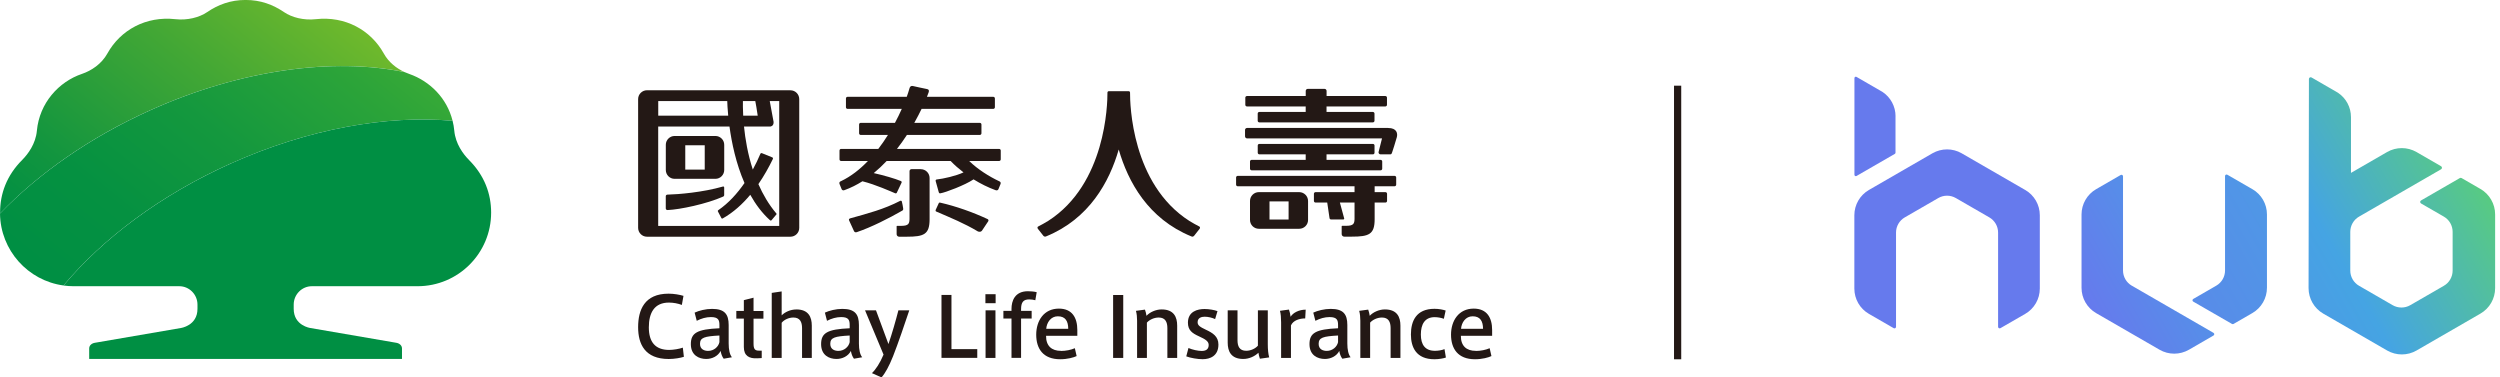 <svg width="212" height="32" viewBox="0 0 212 32" fill="none" xmlns="http://www.w3.org/2000/svg">
<g clip-path="url(#clip0_19300_30377)">
<g clip-path="url(#clip1_19300_30377)">
<g clip-path="url(#clip2_19300_30377)">
<path d="M54.113 27.744C54.113 26.287 54.648 24.903 56.695 24.903C57.154 24.903 57.641 24.992 57.959 25.089L57.821 25.859C57.503 25.735 57.099 25.659 56.723 25.659C55.501 25.659 55.021 26.511 55.021 27.758C55.021 29.004 55.57 29.673 56.744 29.673C57.113 29.673 57.62 29.584 57.904 29.48L57.993 30.257C57.703 30.353 57.182 30.443 56.709 30.443C54.69 30.443 54.113 29.18 54.113 27.747V27.74V27.744ZM62.07 30.295L61.369 30.419C61.231 30.239 61.148 30.001 61.111 29.76C60.876 30.205 60.389 30.44 59.889 30.44C59.271 30.44 58.584 30.129 58.584 29.183C58.584 28.237 59.105 27.92 61.007 27.837V27.568C61.007 27.157 60.931 26.888 60.285 26.888C59.875 26.888 59.474 27.005 59.084 27.205L58.905 26.511C59.274 26.339 59.844 26.194 60.382 26.194C61.445 26.194 61.791 26.639 61.791 27.561V29.131C61.791 29.646 61.88 30.077 62.07 30.298V30.295ZM59.36 29.159C59.36 29.653 59.771 29.756 60.047 29.756C60.541 29.756 60.924 29.407 61.007 29.014V28.451C59.743 28.52 59.36 28.624 59.36 29.159ZM64.594 29.732V30.364L64.21 30.384C63.523 30.419 63.078 30.17 63.078 29.428V27.019H62.44V26.366H63.078V25.452L63.9 25.244V26.37H64.739V27.022H63.9V29.118C63.9 29.59 64.003 29.735 64.359 29.735H64.594V29.732ZM67.528 26.239C68.563 26.239 68.84 26.891 68.84 27.613V30.35H68.014V27.823C68.014 27.309 67.842 26.926 67.279 26.926C66.889 26.926 66.492 27.112 66.285 27.371V30.35H65.443V24.837L66.285 24.713V26.743C66.547 26.473 67.02 26.242 67.528 26.242V26.239ZM73.117 30.295L72.416 30.419C72.278 30.239 72.195 30.001 72.157 29.76C71.922 30.205 71.435 30.44 70.935 30.44C70.317 30.44 69.63 30.129 69.63 29.183C69.63 28.237 70.151 27.92 72.053 27.837V27.568C72.053 27.157 71.977 26.888 71.332 26.888C70.921 26.888 70.521 27.005 70.13 27.205L69.951 26.511C70.32 26.339 70.89 26.194 71.428 26.194C72.492 26.194 72.837 26.639 72.837 27.561V29.131C72.837 29.646 72.927 30.077 73.117 30.298V30.295ZM70.407 29.159C70.407 29.653 70.817 29.756 71.094 29.756C71.587 29.756 71.971 29.407 72.053 29.014V28.451C70.79 28.52 70.407 28.624 70.407 29.159ZM76.189 26.315H77.107C76.772 27.323 76.141 29.176 75.733 30.205C75.391 31.064 75.06 31.662 74.753 32.003L73.938 31.641C74.252 31.348 74.618 30.802 74.925 30.07L73.355 26.315H74.283L75.34 29.176C75.633 28.334 75.978 27.126 76.185 26.315H76.189Z" fill="#231815"/>
<path d="M80.684 29.604H82.872V30.346H79.838V25.013H80.684V29.604ZM84.429 25.71H83.563V24.948H84.429V25.71ZM84.415 30.35H83.576V26.315H84.415V30.35ZM85.088 27.015V26.363H85.775V26.197C85.775 25.531 86.045 24.696 87.17 24.696C87.418 24.696 87.712 24.723 87.912 24.778L87.795 25.459C87.65 25.417 87.429 25.389 87.273 25.389C86.773 25.389 86.587 25.638 86.587 26.221V26.359H87.484V27.012H86.587V30.346H85.775V27.012H85.088V27.015ZM89.973 29.76C90.384 29.76 90.826 29.67 91.147 29.528L91.299 30.195C91.04 30.319 90.511 30.464 89.904 30.464C88.451 30.464 87.871 29.566 87.871 28.379C87.871 27.191 88.53 26.17 89.793 26.17C90.912 26.17 91.357 26.933 91.357 27.989V28.476H88.706C88.699 29.342 89.186 29.753 89.969 29.753H89.976L89.973 29.76ZM89.7 26.822C89.11 26.822 88.761 27.35 88.72 27.885H90.587C90.581 27.233 90.349 26.822 89.704 26.822H89.697H89.7Z" fill="#231815"/>
<path d="M95.251 30.35H94.392V25.017H95.251V30.35ZM97.091 26.252C97.146 26.39 97.208 26.642 97.222 26.781C97.488 26.487 97.999 26.239 98.506 26.239C99.549 26.239 99.825 26.891 99.825 27.613V30.35H98.993V27.823C98.993 27.309 98.82 26.926 98.258 26.926C97.868 26.926 97.474 27.112 97.257 27.357V30.35H96.425V27.191C96.425 26.908 96.397 26.601 96.328 26.359L97.091 26.256V26.252ZM103.042 27.057C102.808 26.946 102.452 26.857 102.155 26.857C101.896 26.857 101.558 26.946 101.558 27.323C101.558 27.592 101.751 27.72 102.259 27.961C102.835 28.23 103.322 28.524 103.322 29.218C103.322 30.191 102.607 30.46 101.983 30.46C101.565 30.46 100.947 30.357 100.595 30.219L100.781 29.511C101.116 29.656 101.586 29.76 101.9 29.76C102.214 29.76 102.497 29.656 102.497 29.252C102.497 28.938 102.21 28.765 101.668 28.517C101.106 28.262 100.736 28.009 100.736 27.364C100.736 26.411 101.548 26.204 102.152 26.204C102.514 26.204 102.997 26.287 103.243 26.384L103.042 27.057ZM105.428 30.44C104.385 30.44 104.109 29.78 104.109 29.059V26.315H104.941V28.855C104.941 29.363 105.107 29.746 105.676 29.746C106.066 29.746 106.453 29.559 106.67 29.314V26.315H107.509V29.19C107.509 29.635 107.544 29.994 107.627 30.308L106.839 30.419C106.777 30.253 106.736 30.056 106.715 29.912C106.411 30.212 105.932 30.44 105.424 30.44H105.428ZM110.723 26.259L110.682 27.002C110.209 27.002 109.667 27.16 109.473 27.592V30.35H108.638V27.343C108.638 26.967 108.61 26.601 108.541 26.356L109.304 26.252C109.359 26.39 109.428 26.698 109.442 26.863C109.649 26.515 110.164 26.259 110.72 26.259H110.723ZM114.531 30.295L113.83 30.419C113.692 30.239 113.609 30.001 113.571 29.76C113.336 30.205 112.849 30.44 112.349 30.44C111.731 30.44 111.044 30.129 111.044 29.183C111.044 28.237 111.565 27.92 113.467 27.837V27.568C113.467 27.157 113.391 26.888 112.746 26.888C112.335 26.888 111.935 27.005 111.545 27.205L111.365 26.511C111.734 26.339 112.304 26.194 112.846 26.194C113.909 26.194 114.254 26.639 114.254 27.561V29.131C114.254 29.646 114.344 30.077 114.534 30.298L114.531 30.295ZM111.821 29.159C111.821 29.653 112.232 29.756 112.508 29.756C113.001 29.756 113.384 29.407 113.467 29.014V28.451C112.204 28.52 111.821 28.624 111.821 29.159ZM116.022 26.252C116.077 26.39 116.139 26.642 116.153 26.781C116.419 26.487 116.93 26.239 117.437 26.239C118.48 26.239 118.756 26.891 118.756 27.613V30.35H117.924V27.823C117.924 27.309 117.751 26.926 117.189 26.926C116.799 26.926 116.405 27.112 116.187 27.357V30.35H115.356V27.191C115.356 26.908 115.328 26.601 115.259 26.359L116.022 26.256V26.252ZM119.646 28.362C119.646 27.229 120.092 26.187 121.645 26.187C122.028 26.187 122.38 26.263 122.591 26.332L122.439 27.033C122.201 26.943 121.897 26.895 121.662 26.895C120.817 26.895 120.489 27.506 120.489 28.369C120.489 29.232 120.851 29.749 121.69 29.749C121.935 29.749 122.28 29.701 122.494 29.604L122.612 30.319C122.425 30.388 122.035 30.464 121.638 30.464C120.088 30.464 119.646 29.442 119.646 28.365V28.358V28.362ZM125.149 29.76C125.56 29.76 126.005 29.67 126.323 29.528L126.474 30.195C126.216 30.319 125.687 30.464 125.08 30.464C123.627 30.464 123.047 29.566 123.047 28.379C123.047 27.191 123.706 26.17 124.969 26.17C126.088 26.17 126.533 26.933 126.533 27.989V28.476H123.882C123.875 29.342 124.362 29.753 125.145 29.753H125.152L125.149 29.76ZM124.876 26.822C124.286 26.822 123.937 27.35 123.896 27.885H125.763C125.756 27.233 125.525 26.822 124.88 26.822H124.873H124.876Z" fill="#231815"/>
<path d="M57.206 15.165H60.665C61.076 15.165 61.411 14.83 61.414 14.419V12.279C61.414 11.864 61.079 11.533 60.669 11.53H57.21C56.799 11.53 56.461 11.864 56.461 12.275V14.415C56.461 14.83 56.795 15.165 57.206 15.165ZM58.111 12.317H59.761V14.381H58.111V12.317ZM67.034 7.653H54.866C54.455 7.653 54.113 7.988 54.113 8.402V19.321C54.113 19.732 54.448 20.073 54.859 20.073H67.027C67.441 20.073 67.776 19.738 67.776 19.328V8.409C67.776 7.995 67.445 7.657 67.031 7.657L67.034 7.653ZM62.999 8.568H64.048C64.103 8.844 64.176 9.276 64.255 9.811H63.023C62.992 9.238 62.995 8.803 62.999 8.568ZM55.819 8.568H61.67C61.677 8.803 61.697 9.238 61.752 9.811H55.819V8.568ZM66.078 19.159H55.815V10.729H61.86C62.046 12.096 62.412 13.87 63.133 15.52C62.512 16.421 61.77 17.236 60.91 17.823C60.834 17.871 60.889 17.95 60.889 17.95L61.166 18.479C61.166 18.479 61.207 18.582 61.293 18.52C62.194 18.009 62.964 17.308 63.623 16.518C64.069 17.319 64.614 18.057 65.284 18.665C65.353 18.744 65.419 18.682 65.419 18.682L65.833 18.192C65.833 18.192 65.888 18.147 65.826 18.092C65.187 17.336 64.694 16.487 64.311 15.613C64.783 14.93 65.187 14.205 65.532 13.497C65.595 13.38 65.488 13.345 65.488 13.345L64.611 12.99C64.611 12.99 64.514 12.948 64.476 13.052C64.29 13.494 64.079 13.939 63.838 14.378C63.41 13.069 63.196 11.778 63.092 10.732H65.301C65.301 10.732 65.615 10.732 65.602 10.346C65.474 9.652 65.346 8.961 65.274 8.571H66.078V19.162V19.159ZM61.411 16.542V15.9C61.411 15.789 61.311 15.817 61.311 15.817C59.592 16.311 57.541 16.483 56.606 16.504H56.599C56.519 16.504 56.457 16.566 56.457 16.642V17.671C56.457 17.747 56.519 17.812 56.599 17.812H56.609C57.662 17.771 59.93 17.291 61.325 16.67C61.325 16.67 61.411 16.635 61.411 16.542Z" fill="#231815"/>
<path d="M117.71 10.85H105.755C105.655 10.85 105.579 10.926 105.579 11.019V11.561C105.579 11.657 105.659 11.737 105.755 11.737H117.195L116.898 12.911C116.898 13.007 116.974 13.09 117.071 13.09H117.889C118.01 13.09 118.013 13.014 118.055 12.914C118.055 12.914 118.369 11.961 118.452 11.63C118.531 11.329 118.466 10.853 117.713 10.853L117.71 10.85ZM110.177 16.293H106.749C106.339 16.293 106 16.628 106 17.039V18.651C106 19.065 106.335 19.4 106.749 19.4H110.174C110.585 19.4 110.923 19.069 110.923 18.655V17.043C110.923 16.632 110.588 16.297 110.177 16.293ZM109.273 18.617H107.654V17.077H109.273V18.617ZM105.738 9.027H110.723V9.493H106.791C106.715 9.493 106.653 9.555 106.653 9.631V10.239C106.653 10.315 106.715 10.377 106.791 10.377H116.419C116.494 10.377 116.557 10.315 116.557 10.239V9.631C116.557 9.555 116.494 9.493 116.419 9.493H112.49V9.027H117.478C117.554 9.027 117.616 8.965 117.616 8.889V8.281C117.616 8.205 117.554 8.143 117.478 8.143H112.494V7.712C112.494 7.615 112.418 7.536 112.324 7.536H110.899C110.802 7.536 110.726 7.615 110.726 7.712V8.143H105.742C105.666 8.143 105.603 8.205 105.603 8.281V8.889C105.603 8.965 105.666 9.027 105.742 9.027H105.738ZM106.142 13.556C106.066 13.556 106 13.618 106 13.694V14.305C106 14.381 106.063 14.443 106.142 14.443H117.074C117.15 14.443 117.212 14.381 117.212 14.305V13.694C117.212 13.618 117.15 13.556 117.074 13.556H112.49V13.09H116.422C116.498 13.09 116.56 13.028 116.56 12.948V12.341C116.56 12.265 116.498 12.203 116.422 12.203H106.794C106.718 12.203 106.656 12.265 106.656 12.341V12.948C106.656 13.024 106.718 13.09 106.794 13.09H110.723V13.556H106.142ZM118.252 14.913H104.961C104.885 14.913 104.82 14.975 104.82 15.051V15.658C104.82 15.734 104.882 15.796 104.961 15.796H114.865V16.293H111.558C111.482 16.293 111.42 16.356 111.42 16.431V17.039C111.42 17.115 111.482 17.177 111.558 17.177H112.549L112.742 18.485C112.742 18.558 112.808 18.613 112.887 18.613H113.909C113.954 18.613 113.992 18.579 113.992 18.541L113.622 17.177H114.865V18.568C114.855 18.945 114.793 19.148 114.175 19.148H113.826C113.785 19.148 113.774 19.176 113.774 19.19V19.852C113.774 19.97 113.871 20.067 113.988 20.067H114.634C116.101 20.067 116.57 19.866 116.57 18.592V17.177H117.485C117.561 17.177 117.623 17.115 117.623 17.039V16.431C117.623 16.356 117.561 16.293 117.485 16.293H116.57V15.796H118.258C118.334 15.796 118.397 15.734 118.397 15.658V15.051C118.397 14.975 118.334 14.913 118.258 14.913H118.252Z" fill="#231815"/>
<path d="M101.734 19.393L101.278 19.973C101.278 19.973 101.182 20.122 101.037 20.049C101.033 20.049 101.03 20.049 101.026 20.046C97.367 18.555 95.659 15.42 94.868 12.679C94.077 15.42 92.369 18.555 88.71 20.046C88.71 20.046 88.703 20.046 88.699 20.049C88.554 20.118 88.461 19.973 88.461 19.973L88.005 19.393C88.005 19.393 87.926 19.276 88.033 19.21C88.288 19.079 88.616 18.9 88.879 18.737C93.781 15.603 93.915 8.823 93.912 7.85C93.912 7.784 93.963 7.732 94.029 7.732H95.71C95.776 7.732 95.828 7.784 95.828 7.85C95.821 8.823 95.959 15.603 100.861 18.737C101.123 18.9 101.451 19.079 101.706 19.21C101.813 19.276 101.734 19.393 101.734 19.393Z" fill="#231815"/>
<path d="M78.084 14.343H77.3C77.207 14.343 77.128 14.419 77.128 14.512V18.572C77.117 18.948 77.055 19.152 76.441 19.152H76.085C76.027 19.152 76.034 19.203 76.034 19.203V19.859C76.034 19.977 76.13 20.073 76.248 20.073H76.893C78.36 20.073 78.826 19.873 78.83 18.599V15.096C78.83 14.685 78.495 14.347 78.084 14.347V14.343ZM84.722 15.365C83.873 14.964 82.906 14.357 82.188 13.653H84.722C84.798 13.653 84.864 13.591 84.864 13.515V12.765C84.864 12.69 84.802 12.627 84.722 12.627H76.064C76.368 12.234 76.651 11.837 76.907 11.443H83.086C83.165 11.443 83.227 11.381 83.227 11.302V10.556C83.227 10.48 83.165 10.418 83.086 10.418H77.532C77.77 9.994 77.977 9.593 78.15 9.234H84.228C84.305 9.234 84.367 9.172 84.367 9.096V8.347C84.367 8.271 84.305 8.209 84.228 8.209H78.605C78.664 8.06 78.712 7.933 78.747 7.836C78.792 7.698 78.785 7.594 78.633 7.556C78.301 7.487 77.628 7.349 77.431 7.298C77.169 7.232 77.124 7.494 77.124 7.494L77.017 7.846C76.983 7.957 76.938 8.078 76.893 8.209H71.874C71.798 8.209 71.736 8.271 71.736 8.347V9.096C71.736 9.175 71.798 9.234 71.874 9.234H76.472C76.306 9.607 76.113 10.004 75.892 10.418H72.989C72.913 10.418 72.851 10.48 72.851 10.556V11.302C72.851 11.378 72.913 11.443 72.989 11.443H75.298C75.05 11.84 74.777 12.241 74.48 12.627H71.328C71.252 12.627 71.19 12.69 71.19 12.765V13.515C71.19 13.591 71.252 13.653 71.328 13.653H73.6C72.927 14.353 72.164 14.961 71.318 15.361C71.097 15.434 71.204 15.631 71.204 15.631L71.366 16.031C71.366 16.031 71.422 16.197 71.618 16.121C72.153 15.928 72.657 15.672 73.134 15.372C74.242 15.648 75.564 16.245 75.895 16.383C75.999 16.435 76.044 16.352 76.044 16.352L76.444 15.51C76.444 15.51 76.513 15.403 76.399 15.354C75.937 15.154 74.901 14.857 74.094 14.678C74.48 14.36 74.846 14.015 75.188 13.653H80.614C80.939 13.994 81.312 14.315 81.705 14.619C81.06 14.923 80.014 15.154 79.434 15.22C79.358 15.227 79.327 15.278 79.347 15.365C79.458 15.7 79.496 15.962 79.606 16.297C79.644 16.407 79.696 16.404 79.769 16.387C80.155 16.328 81.829 15.703 82.558 15.21C83.158 15.582 83.79 15.896 84.418 16.124C84.615 16.197 84.67 16.035 84.67 16.035L84.833 15.634C84.833 15.634 84.94 15.437 84.719 15.365H84.722ZM76.589 17.664C76.548 17.363 76.537 17.405 76.479 17.101C76.475 17.053 76.42 16.998 76.341 17.029C74.956 17.747 73.586 18.102 72.084 18.52C71.995 18.555 71.967 18.613 72.005 18.696C72.126 18.958 72.336 19.414 72.423 19.607C72.454 19.673 72.547 19.728 72.654 19.687C73.876 19.276 75.409 18.499 76.524 17.854C76.6 17.802 76.6 17.75 76.589 17.671V17.664ZM83.749 18.579C82.499 17.995 81.049 17.484 79.748 17.188C79.624 17.146 79.603 17.239 79.603 17.239L79.351 17.788C79.351 17.788 79.292 17.902 79.406 17.944C80.656 18.485 81.753 18.927 82.924 19.625C83.044 19.676 83.189 19.673 83.272 19.559C83.49 19.241 83.579 19.09 83.8 18.768C83.845 18.7 83.821 18.617 83.749 18.575V18.579Z" fill="#231815"/>
<path d="M141.957 30.467V7.266H142.568V30.467H141.957Z" fill="#231815"/>
<path d="M12.776 9.331C20.481 5.875 28.303 4.874 34.306 6.11C33.633 5.806 32.956 5.282 32.545 4.536C31.437 2.541 29.266 1.35 26.784 1.626C25.762 1.74 24.751 1.481 24.088 1.029C23.152 0.394 22.1 -0.003 20.826 -0.003C19.552 -0.003 18.496 0.394 17.564 1.029C16.901 1.481 15.889 1.74 14.868 1.626C12.382 1.35 10.214 2.541 9.106 4.536C8.613 5.427 7.746 5.996 6.952 6.265C4.974 6.935 3.345 8.74 3.127 11.088C3.027 12.193 2.375 13.066 1.888 13.556C0.559 14.882 0.007 16.435 0.007 18.023C0.007 18.05 0.007 18.075 0.007 18.102C3.255 14.723 7.622 11.64 12.783 9.327L12.776 9.331Z" fill="url(#paint0_linear_19300_30377)"/>
<path d="M19.576 13.863C26.163 10.908 32.832 9.748 38.379 10.245C37.903 8.323 36.46 6.883 34.7 6.269C34.568 6.224 34.437 6.172 34.306 6.113C28.303 4.878 20.481 5.875 12.776 9.334C7.619 11.647 3.248 14.73 0 18.106C0.038 21.226 2.368 23.798 5.385 24.209C8.723 20.222 13.625 16.528 19.576 13.86V13.863Z" fill="url(#paint1_linear_19300_30377)"/>
<path d="M39.767 13.559C39.28 13.073 38.628 12.196 38.524 11.091C38.497 10.801 38.449 10.518 38.379 10.245C32.832 9.748 26.163 10.908 19.576 13.863C13.625 16.532 8.723 20.225 5.385 24.212C5.665 24.25 5.951 24.271 6.241 24.271H15.203C16.055 24.271 16.746 24.979 16.746 25.828V26.19C16.746 27.623 15.331 27.816 15.331 27.816L8.043 29.069C7.784 29.111 7.563 29.287 7.563 29.546V30.44H34.089V29.546C34.089 29.29 33.864 29.111 33.609 29.069L26.322 27.816C26.322 27.816 24.906 27.623 24.906 26.19V25.828C24.906 24.975 25.597 24.271 26.446 24.271H35.407C38.856 24.271 41.648 21.478 41.648 18.03C41.648 16.442 41.093 14.889 39.767 13.563V13.559Z" fill="#008F43"/>
<path d="M171.733 16.107L166.351 13C165.585 12.558 164.639 12.558 163.869 13L158.488 16.107C157.721 16.549 157.249 17.37 157.249 18.254V24.471C157.249 25.358 157.721 26.177 158.488 26.618L160.587 27.83C160.673 27.882 160.783 27.816 160.783 27.716V20.018V19.721C160.783 19.19 161.066 18.7 161.526 18.434L164.367 16.794C164.826 16.528 165.392 16.528 165.854 16.794L168.695 18.434C169.154 18.7 169.438 19.19 169.438 19.721V20.018V27.716C169.438 27.816 169.548 27.878 169.634 27.83L171.737 26.618C172.503 26.177 172.976 25.355 172.976 24.471V18.254C172.976 17.367 172.503 16.549 171.737 16.107H171.733Z" fill="url(#paint2_linear_19300_30377)"/>
<path d="M160.742 9.859C160.742 9.02 160.321 8.243 159.624 7.788L157.432 6.521C157.356 6.476 157.256 6.531 157.256 6.621V14.823C157.256 14.913 157.356 14.968 157.432 14.923L160.68 13.049C160.715 13.028 160.739 12.99 160.739 12.948V9.859H160.742Z" fill="url(#paint3_linear_19300_30377)"/>
<path d="M180.774 24.226C180.315 23.96 180.032 23.47 180.032 22.939V14.951C180.032 14.851 179.925 14.788 179.838 14.837L177.753 16.041C176.987 16.483 176.514 17.305 176.514 18.189V24.406C176.514 25.293 176.987 26.111 177.753 26.553L183.135 29.66C183.901 30.101 184.847 30.101 185.617 29.66L187.706 28.451C187.792 28.4 187.792 28.275 187.706 28.227L180.774 24.223V24.226Z" fill="url(#paint4_linear_19300_30377)"/>
<path d="M190.999 16.041L188.879 14.816C188.793 14.764 188.683 14.83 188.683 14.93V22.939C188.683 23.47 188.4 23.96 187.937 24.226L185.987 25.352C185.9 25.403 185.9 25.527 185.987 25.576L189.273 27.471C189.314 27.495 189.363 27.495 189.404 27.471L190.999 26.549C191.765 26.107 192.238 25.286 192.238 24.402V18.185C192.238 17.298 191.765 16.48 190.999 16.038V16.041Z" fill="url(#paint5_linear_19300_30377)"/>
<path d="M210.337 16.021L208.742 15.099C208.697 15.071 208.642 15.071 208.594 15.099L205.304 16.998C205.207 17.053 205.207 17.194 205.304 17.253L207.237 18.368C207.7 18.634 207.983 19.128 207.983 19.659V22.945C207.983 23.477 207.7 23.971 207.237 24.236L204.389 25.88C203.927 26.145 203.361 26.145 202.898 25.88L200.05 24.236C199.587 23.971 199.304 23.477 199.304 22.945V19.659C199.304 19.128 199.587 18.634 200.05 18.368L207.006 14.353C207.102 14.298 207.102 14.157 207.006 14.098L204.921 12.893C204.148 12.448 203.198 12.448 202.425 12.893L199.363 14.661V9.931C199.363 9.096 198.945 8.323 198.258 7.864L196.018 6.569C195.921 6.514 195.797 6.583 195.797 6.697L195.766 24.433C195.766 25.324 196.242 26.149 197.012 26.594L202.428 29.722C203.202 30.167 204.151 30.167 204.924 29.722L210.34 26.594C211.114 26.149 211.587 25.324 211.587 24.433V18.182C211.587 17.291 211.11 16.466 210.34 16.021H210.337Z" fill="url(#paint6_linear_19300_30377)"/>
</g>
</g>
</g>
<defs>
<linearGradient id="paint0_linear_19300_30377" x1="26.08" y1="-1.239" x2="6.289" y2="23.197" gradientUnits="userSpaceOnUse">
<stop stop-color="#6FB92C"/>
<stop offset="0.36" stop-color="#42A735"/>
<stop offset="0.79" stop-color="#12953F"/>
<stop offset="1" stop-color="#008F43"/>
</linearGradient>
<linearGradient id="paint1_linear_19300_30377" x1="32.283" y1="-1.992" x2="8.685" y2="27.15" gradientUnits="userSpaceOnUse">
<stop stop-color="#44AF35"/>
<stop offset="0.22" stop-color="#2CA439"/>
<stop offset="0.51" stop-color="#14983E"/>
<stop offset="0.78" stop-color="#059141"/>
<stop offset="1" stop-color="#008F43"/>
</linearGradient>
<linearGradient id="paint2_linear_19300_30377" x1="176.041" y1="15.051" x2="218.646" y2="-9.548" gradientUnits="userSpaceOnUse">
<stop stop-color="#667AED"/>
<stop offset="0.51" stop-color="#45A4E3"/>
<stop offset="0.97" stop-color="#64E442"/>
</linearGradient>
<linearGradient id="paint3_linear_19300_30377" x1="183.498" y1="-4.36" x2="248.143" y2="-41.683" gradientUnits="userSpaceOnUse">
<stop stop-color="#667AED"/>
<stop offset="0.51" stop-color="#45A4E3"/>
<stop offset="0.97" stop-color="#64E442"/>
</linearGradient>
<linearGradient id="paint4_linear_19300_30377" x1="176.852" y1="25.641" x2="204.679" y2="9.576" gradientUnits="userSpaceOnUse">
<stop stop-color="#667AED"/>
<stop offset="0.51" stop-color="#45A4E3"/>
<stop offset="0.97" stop-color="#64E442"/>
</linearGradient>
<linearGradient id="paint5_linear_19300_30377" x1="172.638" y1="30.637" x2="230.321" y2="-2.665" gradientUnits="userSpaceOnUse">
<stop stop-color="#667AED"/>
<stop offset="0.51" stop-color="#45A4E3"/>
<stop offset="0.97" stop-color="#64E442"/>
</linearGradient>
<linearGradient id="paint6_linear_19300_30377" x1="175.482" y1="32.528" x2="218.087" y2="7.933" gradientUnits="userSpaceOnUse">
<stop stop-color="#667AED"/>
<stop offset="0.51" stop-color="#45A4E3"/>
<stop offset="0.97" stop-color="#64E442"/>
</linearGradient>
<clipPath id="clip0_19300_30377">
<rect width="212" height="32" fill="white"/>
</clipPath>
<clipPath id="clip1_19300_30377">
<rect width="211.583" height="32" fill="white"/>
</clipPath>
<clipPath id="clip2_19300_30377">
<rect width="211.583" height="32" fill="white"/>
</clipPath>
</defs>
</svg>
